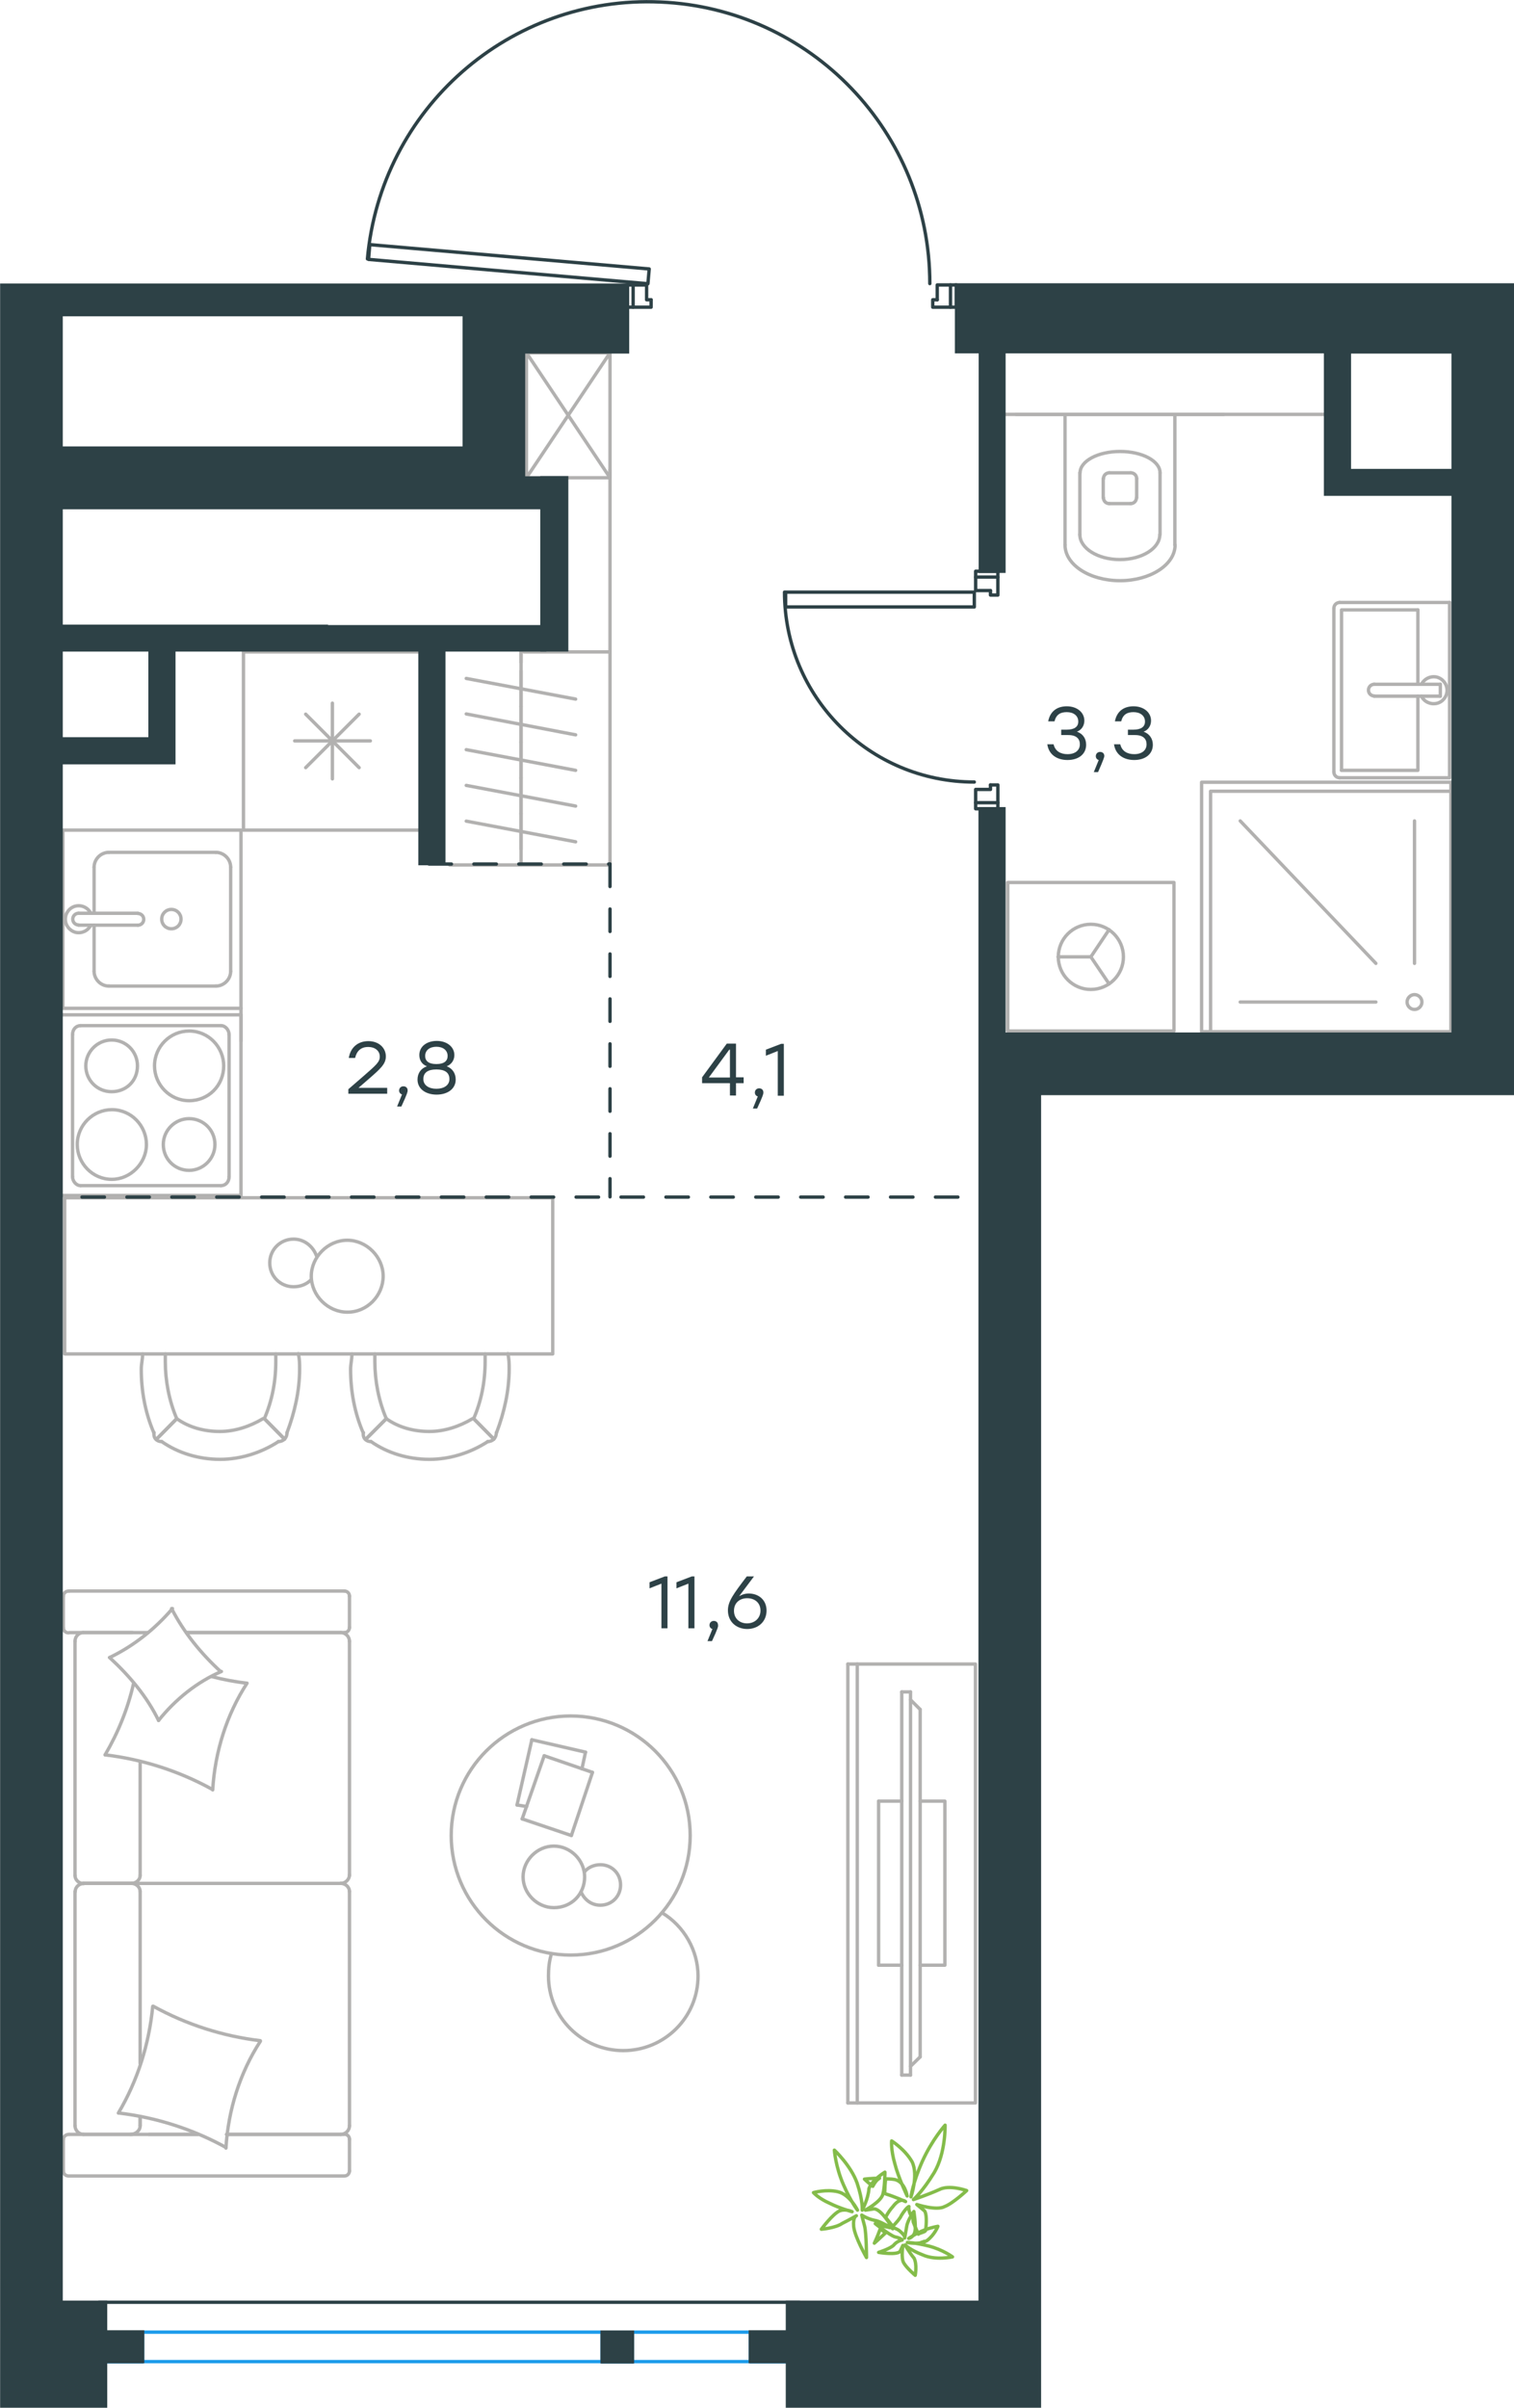 <?xml version="1.0" encoding="utf-8"?>
<!-- Generator: Adobe Illustrator 26.5.0, SVG Export Plug-In . SVG Version: 6.00 Build 0)  -->
<svg version="1.1" id="Слой_1" xmlns="http://www.w3.org/2000/svg" xmlns:xlink="http://www.w3.org/1999/xlink" x="0px" y="0px"
	 viewBox="0 0 674.1 1071.5" style="enable-background:new 0 0 674.1 1071.5;" xml:space="preserve">
<style type="text/css">
	.st0{fill:none;stroke:#B2B1B0;stroke-width:1.5;stroke-linecap:round;stroke-linejoin:round;stroke-miterlimit:22.926;}
	.st1{enable-background:new    ;}
	.st2{fill:#2D4146;}
	
		.st3{fill:none;stroke:#2D4146;stroke-width:1.5;stroke-linecap:round;stroke-linejoin:round;stroke-miterlimit:22.926;stroke-dasharray:10;}
	.st4{fill:none;stroke:#84BC4A;stroke-width:1.5;stroke-linecap:round;stroke-linejoin:round;stroke-miterlimit:22.926;}
	.st5{fill:none;stroke:#2D4146;stroke-width:1.5;stroke-linecap:round;stroke-linejoin:round;stroke-miterlimit:22.926;}
	.st6{fill:none;stroke:#2D4146;stroke-width:1.5;stroke-linecap:round;stroke-linejoin:round;stroke-miterlimit:22.925;}
	.st7{fill:none;stroke:#1D9CEB;stroke-width:1.5;stroke-linecap:round;stroke-linejoin:round;stroke-miterlimit:22.926;}
	.st8{fill:none;stroke:#2D4146;stroke-width:1.5;stroke-linecap:round;stroke-linejoin:round;stroke-miterlimit:10;}
	.st9{fill-rule:evenodd;clip-rule:evenodd;fill:#2D4146;stroke:#2D4146;stroke-width:1.5;stroke-miterlimit:10;}
</style>
<line class="st0" x1="612.6" y1="428.7" x2="552.2" y2="365.3"/>
<line class="st0" x1="612.6" y1="445.9" x2="552.2" y2="445.9"/>
<line class="st0" x1="629.8" y1="428.7" x2="629.8" y2="365.3"/>
<path class="st0" d="M629.8,442.6c-1.8,0-3.3,1.5-3.3,3.3s1.5,3.3,3.3,3.3s3.3-1.5,3.3-3.3S631.6,442.6,629.8,442.6"/>
<polyline class="st0" points="539,459.1 539,352.1 646,352.1 "/>
<rect x="535" y="348.1" class="st0" width="111" height="111"/>
<g>
	<line class="st0" x1="641.3" y1="304.5" x2="641.3" y2="309.8"/>
	<line class="st0" x1="631.3" y1="304.5" x2="631.3" y2="271.4"/>
	<polyline class="st0" points="631.3,309.8 631.3,342.8 597.3,342.8 	"/>
	<polyline class="st0" points="597.3,342.8 597.3,271.4 631.3,271.4 	"/>
	<path class="st0" d="M596.5,268.1c-1.5,0-2.6,1.2-2.6,2.6"/>
	<path class="st0" d="M593.9,343.5c0,1.5,1.2,2.6,2.6,2.6"/>
	<path class="st0" d="M611.9,304.5c-1.5,0-2.6,1.2-2.6,2.6c0,1.5,1.2,2.6,2.6,2.6"/>
	<line class="st0" x1="641.3" y1="304.5" x2="611.8" y2="304.5"/>
	<line class="st0" x1="641.3" y1="309.8" x2="611.8" y2="309.8"/>
	<path class="st0" d="M632.9,309.8c1.2,2.5,4,3.8,6.8,3.2c2.7-0.6,4.6-3.1,4.6-5.8c0-2.8-1.9-5.2-4.6-5.9c-2.7-0.6-5.5,0.7-6.8,3.2"
		/>
	<line class="st0" x1="645.4" y1="268.1" x2="596.5" y2="268.1"/>
	<line class="st0" x1="593.9" y1="270.8" x2="593.9" y2="343.5"/>
	<polyline class="st0" points="596.5,346.1 645.4,346.1 645.4,268.1 	"/>
</g>
<line class="st0" x1="474.2" y1="242.5" x2="474.2" y2="184.4"/>
<path class="st0" d="M491.3,221.5c0,1.5,1.2,2.6,2.6,2.6"/>
<path class="st0" d="M503.4,224.1c1.5,0,2.6-1.2,2.6-2.6"/>
<path class="st0" d="M493.9,210.4c-1.5,0-2.6,1.2-2.6,2.6"/>
<path class="st0" d="M506.1,213c0-1.5-1.2-2.6-2.6-2.6"/>
<line class="st0" x1="491.2" y1="213" x2="491.2" y2="221.5"/>
<line class="st0" x1="493.9" y1="224.1" x2="503.4" y2="224.1"/>
<line class="st0" x1="506.1" y1="221.5" x2="506.1" y2="213"/>
<line class="st0" x1="503.4" y1="210.4" x2="493.9" y2="210.4"/>
<path class="st0" d="M516.5,210.4c0-5.3-8-9.5-17.8-9.5c-9.9,0-17.8,4.3-17.8,9.5"/>
<line class="st0" x1="480.8" y1="237.9" x2="480.8" y2="210.4"/>
<path class="st0" d="M480.8,237.9c0,6.1,8,11.1,17.8,11.1c9.9,0,17.8-5,17.8-11.1"/>
<line class="st0" x1="516.5" y1="237.9" x2="516.5" y2="210.4"/>
<path class="st0" d="M474.2,242.5c0,8.8,10.9,15.9,24.5,15.9c13.5,0,24.5-7.1,24.5-15.9"/>
<line class="st0" x1="523.1" y1="242.5" x2="523.1" y2="184.4"/>
<line class="st0" x1="452.4" y1="184.4" x2="544.9" y2="184.4"/>
<g>
	<polyline class="st0" points="493.8,413.7 485.7,425.8 493.8,437.8 	"/>
	<line class="st0" x1="485.7" y1="425.8" x2="471.1" y2="425.8"/>
	<path class="st0" d="M500.2,425.8c0-8-6.5-14.5-14.5-14.5s-14.5,6.5-14.5,14.5s6.5,14.5,14.5,14.5S500.2,433.8,500.2,425.8"/>
	<rect x="448.7" y="392.7" class="st0" width="74" height="66.1"/>
</g>
<line class="st0" x1="590.8" y1="184.4" x2="447.4" y2="184.4"/>
<line class="st0" x1="232" y1="377.9" x2="232" y2="362"/>
<line class="st0" x1="207.6" y1="365.4" x2="256.3" y2="374.6"/>
<line class="st0" x1="232" y1="362" x2="232" y2="346.2"/>
<line class="st0" x1="207.6" y1="349.5" x2="256.3" y2="358.7"/>
<line class="st0" x1="232" y1="384.9" x2="232" y2="289.2"/>
<line class="st0" x1="232" y1="346.2" x2="232" y2="330.3"/>
<line class="st0" x1="207.6" y1="333.6" x2="256.3" y2="342.8"/>
<line class="st0" x1="232" y1="330.3" x2="232" y2="314.4"/>
<line class="st0" x1="207.6" y1="317.7" x2="256.3" y2="327"/>
<line class="st0" x1="232" y1="314.4" x2="232" y2="298.5"/>
<line class="st0" x1="207.6" y1="301.9" x2="256.3" y2="311.1"/>
<line class="st0" x1="232" y1="294.8" x2="232" y2="282.7"/>
<polyline class="st0" points="233.3,290.1 271.6,290.1 271.6,384.9 200.2,384.9 "/>
<polyline class="st0" points="234.4,157 271.6,212.6 271.6,157 234.4,157 234.4,212.6 271.6,157 "/>
<g>
	<line class="st0" x1="41.9" y1="432.2" x2="41.9" y2="411.7"/>
	<path class="st0" d="M76.3,413.3c2.4,0,4.3-1.9,4.3-4.3s-1.9-4.3-4.3-4.3S72,406.6,72,409S73.9,413.3,76.3,413.3"/>
	<path class="st0" d="M61.4,411.7c1.5,0,2.6-1.2,2.6-2.6c0-1.5-1.2-2.6-2.6-2.6"/>
	<line class="st0" x1="35" y1="411.7" x2="61.4" y2="411.7"/>
	<path class="st0" d="M35,406.4c-1.5,0-2.6,1.2-2.6,2.6c0,1.5,1.2,2.6,2.6,2.6"/>
	<line class="st0" x1="35" y1="406.4" x2="61.4" y2="406.4"/>
	<path class="st0" d="M40.4,406.4c-1.2-2.5-4-3.8-6.7-3.2c-2.7,0.6-4.6,3.1-4.6,5.8c0,2.8,1.9,5.2,4.6,5.9c2.7,0.6,5.5-0.7,6.7-3.2"
		/>
	<path class="st0" d="M41.9,432.2c0,3.6,3,6.6,6.6,6.6"/>
	<path class="st0" d="M48.5,379.3c-3.6,0-6.6,3-6.6,6.6"/>
	<path class="st0" d="M96.1,438.8c3.6,0,6.6-3,6.6-6.6"/>
	<path class="st0" d="M102.7,385.9c0-3.6-3-6.6-6.6-6.6"/>
	<line class="st0" x1="48.5" y1="438.8" x2="96.1" y2="438.8"/>
	<line class="st0" x1="102.7" y1="432.2" x2="102.7" y2="385.9"/>
	<line class="st0" x1="96.1" y1="379.3" x2="48.5" y2="379.3"/>
	<line class="st0" x1="41.9" y1="385.9" x2="41.9" y2="406.4"/>
	<rect x="28" y="369.4" class="st0" width="79.3" height="79.3"/>
</g>
<line class="st0" x1="136.1" y1="341.6" x2="159.9" y2="317.8"/>
<line class="st0" x1="159.9" y1="341.6" x2="136.1" y2="317.8"/>
<line class="st0" x1="131.2" y1="329.7" x2="164.9" y2="329.7"/>
<line class="st0" x1="148" y1="346.6" x2="148" y2="312.9"/>
<rect x="108.4" y="290.1" class="st0" width="79.3" height="79.3"/>
<g>
	<path class="st0" d="M61.2,474.3c0-6.4-5.1-11.5-11.5-11.5c-6.3,0-11.5,5.2-11.5,11.5c0,6.4,5.1,11.5,11.5,11.5
		S61.2,481.1,61.2,474.3z"/>
	<path class="st0" d="M65.2,509.3c0-8.3-6.7-15.5-15.4-15.5c-8.3,0-15.4,6.8-15.4,15.5c0,8.3,6.7,15.5,15.4,15.5
		C58.1,524.8,65.2,517.6,65.2,509.3z"/>
	<path class="st0" d="M95.7,509.3c0-6.4-5.1-11.5-11.5-11.5c-6.3,0-11.5,5.2-11.5,11.5c0,6.4,5.1,11.5,11.5,11.5
		C90.5,520.8,95.7,515.6,95.7,509.3z"/>
	<path class="st0" d="M99.6,474.3c0-8.3-6.7-15.5-15.4-15.5c-8.3,0-15.4,6.8-15.4,15.5c0,8.3,6.7,15.5,15.4,15.5
		S99.6,483,99.6,474.3z"/>
	<line class="st0" x1="32.3" y1="523.6" x2="32.3" y2="460.4"/>
	<line class="st0" x1="98.4" y1="527.6" x2="35.9" y2="527.6"/>
	<line class="st0" x1="102" y1="460.4" x2="102" y2="523.6"/>
	<line class="st0" x1="35.9" y1="456.4" x2="98.4" y2="456.4"/>
	<path class="st0" d="M102,523.6L102,523.6c0,2.4-1.6,4-3.6,4"/>
	<path class="st0" d="M32.3,460.4L32.3,460.4c0-2.4,1.6-4,3.6-4"/>
	<path class="st0" d="M35.9,527.6L35.9,527.6c-2,0-3.6-2-3.6-4"/>
	<path class="st0" d="M98.4,456.4L98.4,456.4c2,0,3.6,2,3.6,4"/>
	<rect x="27" y="451.6" class="st0" width="80.3" height="80.4"/>
</g>
<g>
	<rect x="28.8" y="533" class="st0" width="217.3" height="69.5"/>
	<path class="st0" d="M172,631.3c5.6,4,12.4,5.7,19.2,5.7s13.5-2.3,19.2-5.7"/>
	<path class="st0" d="M156.7,602.5c0,2.3-0.6,4.5-0.6,6.8c0,9.6,1.7,19.2,5.6,28.3"/>
	<path class="st0" d="M221.1,637.5c3.4-9,5.6-18.6,5.6-28.3c0-2.3,0-4.5-0.6-6.8"/>
	<path class="st0" d="M166.9,602.5c0,1.1,0,2.3,0,3.4c0,8.5,1.7,17.5,5.1,25.4"/>
	<path class="st0" d="M210.9,631.3c3.4-7.9,5.1-16.4,5.1-25.4c0-1.1,0-2.3,0-3.4"/>
	<path class="st0" d="M165.2,641.5c7.3,5.1,16.4,7.9,26,7.9c9,0,18.1-2.8,26-7.9"/>
	<line class="st0" x1="172" y1="631.3" x2="162.9" y2="640.4"/>
	<line class="st0" x1="210.9" y1="631.3" x2="219.9" y2="640.4"/>
	<line class="st0" x1="172" y1="631.3" x2="162.9" y2="640.4"/>
	<line class="st0" x1="210.9" y1="631.3" x2="219.9" y2="640.4"/>
	<path class="st0" d="M217.1,641.5c2.3,0,3.9-1.7,3.9-4"/>
	<path class="st0" d="M161.8,637.5c-0.4,2.3,1.1,4,3.4,4"/>
	<path class="st0" d="M78.7,631.3c5.6,4,12.4,5.7,19.2,5.7c6.8,0,13.5-2.3,19.2-5.7"/>
	<path class="st0" d="M63.5,602.5c0,2.3-0.6,4.5-0.6,6.8c0,9.6,1.7,19.2,5.6,28.3"/>
	<path class="st0" d="M127.8,637.5c3.4-9,5.6-18.6,5.6-28.3c0-2.3,0-4.5-0.6-6.8"/>
	<path class="st0" d="M73.6,602.5c0,1.1,0,2.3,0,3.4c0,8.5,1.7,17.5,5.1,25.4"/>
	<path class="st0" d="M117.7,631.3c3.4-7.9,5.1-16.4,5.1-25.4c0-1.1,0-2.3,0-3.4"/>
	<path class="st0" d="M72,641.5c7.3,5.1,16.4,7.9,26,7.9c9,0,18.1-2.8,26-7.9"/>
	<line class="st0" x1="78.7" y1="631.3" x2="69.7" y2="640.4"/>
	<line class="st0" x1="117.7" y1="631.3" x2="126.7" y2="640.4"/>
	<line class="st0" x1="78.7" y1="631.3" x2="69.7" y2="640.4"/>
	<line class="st0" x1="117.7" y1="631.3" x2="126.7" y2="640.4"/>
	<path class="st0" d="M123.9,641.5c2.3,0,3.9-1.7,3.9-4"/>
	<path class="st0" d="M68.6,637.5c-0.4,2.3,1.1,4,3.4,4"/>
	<path class="st0" d="M170.6,567.9c0-8.6-7.4-16-16-16s-16,7.4-16,16s7.4,16,16,16C163.5,584,170.6,576.5,170.6,567.9z"/>
	<path class="st0" d="M138.5,569.5c-2,2-4.7,3.1-7.8,3.1c-5.9,0-10.6-4.7-10.6-10.6s4.7-10.6,10.6-10.6c4.7,0,8.6,3.1,10.2,7.4"/>
</g>
<g>
	<line class="st0" x1="62.4" y1="918.3" x2="62.4" y2="841.7"/>
	<line class="st0" x1="155.6" y1="710.3" x2="155.6" y2="724.3"/>
	<line class="st0" x1="155.6" y1="730.4" x2="155.6" y2="834.6"/>
	<line class="st0" x1="88.2" y1="949.8" x2="66.3" y2="949.8"/>
	<line class="st0" x1="151.7" y1="949.8" x2="100.9" y2="949.8"/>
	<line class="st0" x1="151.7" y1="726.5" x2="83" y2="726.5"/>
	<line class="st0" x1="58.9" y1="838.1" x2="37" y2="838.1"/>
	<line class="st0" x1="62.4" y1="834.6" x2="62.4" y2="783.9"/>
	<line class="st0" x1="28.2" y1="966" x2="28.2" y2="952"/>
	<line class="st0" x1="37" y1="838.1" x2="58.9" y2="838.1"/>
	<line class="st0" x1="33.4" y1="730.4" x2="33.4" y2="834.6"/>
	<line class="st0" x1="83" y1="726.5" x2="153.3" y2="726.5"/>
	<line class="st0" x1="155.6" y1="841.7" x2="155.6" y2="945.9"/>
	<line class="st0" x1="155.6" y1="952" x2="155.6" y2="966"/>
	<line class="st0" x1="62.4" y1="945.9" x2="62.4" y2="942"/>
	<line class="st0" x1="30.8" y1="949.8" x2="88.2" y2="949.8"/>
	<line class="st0" x1="62.4" y1="945.9" x2="62.4" y2="942"/>
	<line class="st0" x1="37" y1="949.8" x2="58.9" y2="949.8"/>
	<line class="st0" x1="37" y1="838.1" x2="58.9" y2="838.1"/>
	<line class="st0" x1="33.4" y1="841.7" x2="33.4" y2="945.9"/>
	<line class="st0" x1="100.9" y1="949.8" x2="153.3" y2="949.8"/>
	<line class="st0" x1="30.8" y1="708" x2="153.3" y2="708"/>
	<line class="st0" x1="28.2" y1="724.3" x2="28.2" y2="710.3"/>
	<line class="st0" x1="65.9" y1="726.5" x2="30.8" y2="726.5"/>
	<line class="st0" x1="58.9" y1="838.1" x2="151.7" y2="838.1"/>
	<line class="st0" x1="58.9" y1="726.5" x2="37" y2="726.5"/>
	<path class="st0" d="M30.8,949.8c-1.9,0-2.6,1.3-2.6,2.3"/>
	<path class="st0" d="M153.3,726.5c1.6,0,2.3-1.3,2.3-2.3"/>
	<path class="st0" d="M28.2,724.3c0,1.6,1.3,2.3,2.3,2.3"/>
	<path class="st0" d="M62.4,841.7c0-1.8-1.6-3.6-3.9-3.6"/>
	<path class="st0" d="M37,726.5c-1.8,0-3.6,1.6-3.6,3.9"/>
	<path class="st0" d="M33.4,945.9c0,2,1.6,3.9,3.9,3.9"/>
	<path class="st0" d="M155.6,841.7c0-1.8-1.6-3.6-3.9-3.6"/>
	<path class="st0" d="M37.4,838.1c-2,0-3.9,1.5-3.9,3.6"/>
	<path class="st0" d="M151.7,838.1c2,0,3.9-1.6,3.9-3.9"/>
	<path class="st0" d="M28.2,966c0,1.6,1.3,2.3,2.3,2.3h122.8c1.6,0,2.3-1.3,2.3-2.3"/>
	<path class="st0" d="M33.4,834.6c0,1.8,1.6,3.6,3.9,3.6"/>
	<path class="st0" d="M155.6,710.3c0-1.6-1.3-2.3-2.3-2.3"/>
	<path class="st0" d="M151.7,949.8c2,0,3.9-1.6,3.9-3.9"/>
	<path class="st0" d="M155.6,952c0-1.6-1.3-2.3-2.3-2.3"/>
	<path class="st0" d="M155.6,730.4c0-2-1.6-3.9-3.9-3.9"/>
	<path class="st0" d="M58.1,949.8c2.2,0,4.3-1.6,4.3-3.9"/>
	<path class="st0" d="M58.5,838.1c2,0,3.9-1.5,3.9-3.6"/>
	<path class="st0" d="M30.8,708c-1.9,0-2.6,1.3-2.6,2.3"/>
	<path class="st0" d="M68.3,892.8c14.7,8.1,30.9,13.3,47.6,15.3"/>
	<path class="st0" d="M76.4,715.8c5.5,10.7,13,19.9,21.8,28"/>
	<path class="st0" d="M98.6,743.8c-10.8,4.6-20.5,12.4-28,21.8"/>
	<path class="st0" d="M115.9,908.4c-9.1,14-14.3,30.6-15.3,47.5"/>
	<path class="st0" d="M94.4,796.2c-14.7-8.1-30.9-13.3-47.6-15.3"/>
	<path class="st0" d="M46.8,780.9c5.9-10.1,10.1-20.5,12.7-31.9"/>
	<path class="st0" d="M110,749c-9.1,14-14.3,30.6-15.3,47.5"/>
	<path class="st0" d="M100.6,955.6c-14.7-8.1-30.9-13.3-47.6-15.3"/>
	<path class="st0" d="M52.7,940.3c8.5-14.3,13.7-30.6,15.3-47.5"/>
	<path class="st0" d="M70.6,765.6c-5.2-10.7-13-19.9-21.8-28"/>
	<path class="st0" d="M94.4,746.1c4.9,1.3,10.4,2.3,15.3,2.9"/>
	<path class="st0" d="M48.8,737.6c10.8-5.2,20.2-12.7,28-21.8"/>
</g>
<g>
	<line class="st0" x1="236.8" y1="774.2" x2="260.7" y2="779.7"/>
	<line class="st0" x1="260.7" y1="779.7" x2="259.1" y2="787.1"/>
	<line class="st0" x1="234.5" y1="803.9" x2="230.2" y2="803.2"/>
	<line class="st0" x1="230.2" y1="803.2" x2="236.8" y2="774.2"/>
	<line class="st0" x1="242.3" y1="781.3" x2="263.8" y2="788.7"/>
	<line class="st0" x1="263.8" y1="788.7" x2="254.4" y2="816.8"/>
	<line class="st0" x1="254.4" y1="816.8" x2="232.5" y2="809.4"/>
	<line class="st0" x1="232.5" y1="809.4" x2="242.3" y2="781.3"/>
	<ellipse class="st0" cx="254.1" cy="816.8" rx="53.2" ry="53.2"/>
	<path class="st0" d="M260.3,835.2c0-7.4-6.3-13.7-13.7-13.7s-13.7,6.3-13.7,13.7s6.3,13.7,13.7,13.7
		C254.4,848.9,260.3,843,260.3,835.2z"/>
	<path class="st0" d="M260.3,832.9c1.6-2,4.3-3.1,7-3.1c5.1,0,9,3.9,9,9s-3.9,9-9,9c-3.9,0-7-2.3-8.6-5.9"/>
	<path class="st0" d="M294.8,851.2c9.8,5.9,16,16.8,16,28.1c0,18.4-14.9,33.2-33.3,33.2s-33.3-14.9-33.3-33.2c0-3.3,0.3-6.5,1.3-9.8
		"/>
</g>
<g>
	<g>
		<line class="st0" x1="381.7" y1="740.5" x2="381.7" y2="935.8"/>
		<polyline class="st0" points="377.5,935.8 434.3,935.8 434.3,740.5 377.5,740.5 		"/>
		<line class="st0" x1="377.5" y1="740.5" x2="377.5" y2="935.8"/>
	</g>
	<g>
		<polyline class="st0" points="409.7,874.5 420.7,874.5 420.7,801.5 409.7,801.5 		"/>
		<line class="st0" x1="401.5" y1="801.5" x2="391.2" y2="801.5"/>
		<line class="st0" x1="391.2" y1="801.5" x2="391.2" y2="874.5"/>
		<line class="st0" x1="391.2" y1="874.5" x2="401.5" y2="874.5"/>
		<line class="st0" x1="401.5" y1="752.9" x2="405.4" y2="752.9"/>
		<line class="st0" x1="409.7" y1="915.3" x2="405.4" y2="919.5"/>
		<line class="st0" x1="405.4" y1="756.4" x2="409.7" y2="760.7"/>
		<line class="st0" x1="405.4" y1="923.4" x2="405.4" y2="752.9"/>
		<line class="st0" x1="401.5" y1="752.9" x2="401.5" y2="923.4"/>
		<line class="st0" x1="401.5" y1="923.4" x2="405.4" y2="923.4"/>
		<line class="st0" x1="409.7" y1="760.7" x2="409.7" y2="915.3"/>
	</g>
</g>
<g class="st1">
	<path class="st2" d="M483.6,331.4c0,4.2-3.4,6.8-8.3,6.8c-4.5,0-8.3-2.2-9-7h2.8c0.7,3.1,3.2,4.4,6.2,4.4c3.4,0,5.5-1.7,5.5-4.4
		c0-2.3-1.4-4.1-5.1-4.1h-3.2v-2.4h2.4c3.5,0,5.2-1.3,5.2-3.6c0-2.6-2.1-4.2-5.1-4.2c-2.8,0-4.7,1-5.5,4.1h-2.8
		c0.9-4.7,4.2-6.7,8.3-6.7c4.4,0,7.8,2.6,7.8,6.4c0,2.2-1.2,4.1-3.3,4.9C482.1,326.5,483.6,328.6,483.6,331.4z"/>
	<path class="st2" d="M488.9,343.6h-1.9l2.2-5.4c-0.8-0.2-1.3-0.9-1.3-1.7c0-1.1,0.8-1.9,1.9-1.9c0.8,0,1.9,0.4,1.9,1.9
		C491.6,337,491.5,337.7,488.9,343.6z"/>
	<path class="st2" d="M513.3,331.4c0,4.2-3.4,6.8-8.3,6.8c-4.5,0-8.3-2.2-9-7h2.8c0.7,3.1,3.2,4.4,6.2,4.4c3.4,0,5.5-1.7,5.5-4.4
		c0-2.3-1.4-4.1-5.1-4.1h-3.2v-2.4h2.4c3.5,0,5.2-1.3,5.2-3.6c0-2.6-2.1-4.2-5.1-4.2c-2.8,0-4.7,1-5.5,4.1h-2.8
		c0.9-4.7,4.2-6.7,8.3-6.7c4.4,0,7.8,2.6,7.8,6.4c0,2.2-1.2,4.1-3.3,4.9C511.7,326.5,513.3,328.6,513.3,331.4z"/>
</g>
<g class="st1">
	<path class="st2" d="M331.1,482h-3.4v5.5H325V482h-12.4v-2.6l11-15h4.1v15h3.4V482z M325,479.5v-12.4h-0.3l-9.1,12.4L325,479.5z"/>
	<path class="st2" d="M337.1,493.3h-1.9l2.2-5.4c-0.8-0.2-1.3-0.9-1.3-1.7c0-1.1,0.8-1.9,1.9-1.9c0.8,0,1.9,0.4,1.9,1.9
		C339.9,486.7,339.8,487.5,337.1,493.3z"/>
	<path class="st2" d="M349,464.5v23.1h-2.7v-19.9l-5.3,2.1v-2.7l6.8-2.6H349z"/>
</g>
<g class="st1">
	<path class="st2" d="M297.2,701.5v23.1h-2.7v-19.9l-5.3,2.1v-2.7l6.8-2.6H297.2z"/>
	<path class="st2" d="M309.2,701.5v23.1h-2.7v-19.9l-5.3,2.1v-2.7l6.8-2.6H309.2z"/>
	<path class="st2" d="M317,730.3H315l2.2-5.4c-0.8-0.2-1.3-0.9-1.3-1.7c0-1.1,0.8-1.9,1.9-1.9c0.8,0,1.9,0.4,1.9,1.9
		C319.8,723.7,319.7,724.5,317,730.3z"/>
	<path class="st2" d="M341.3,716.7c0,5-3.8,8.2-8.6,8.2c-4.7,0-8.6-3.1-8.6-8.3c0-4,2.4-7.2,8.4-15.1h3.2l-6.6,8.8
		c1.2-0.7,2.6-1.2,4.3-1.2C337.6,709.1,341.3,711.8,341.3,716.7z M338.6,716.7c0-3.5-2.6-5.5-5.9-5.5c-3.4,0-5.9,2.1-5.9,5.6
		s2.6,5.6,5.8,5.6C336,722.4,338.6,720.1,338.6,716.7z"/>
</g>
<g class="st1">
	<path class="st2" d="M172.4,486.7h-17.3v-2l6.7-5.8c5.6-4.9,7.3-6.3,7.3-8.7c0-2.5-2-4.3-5.2-4.3c-3.3,0-5.1,1.9-5.8,4.9h-2.8
		c0.7-4.6,4-7.5,8.7-7.5c4.7,0,7.8,3,7.8,6.8c0,3.4-2.4,5.5-7.8,10.2l-4.4,3.8h12.8V486.7z"/>
	<path class="st2" d="M178.7,492.4h-1.9l2.2-5.4c-0.8-0.2-1.3-0.9-1.3-1.7c0-1.1,0.8-1.9,1.9-1.9c0.8,0,1.9,0.4,1.9,1.9
		C181.5,485.8,181.4,486.6,178.7,492.4z"/>
	<path class="st2" d="M202.9,480.4c0,4.2-3.7,6.7-8.5,6.7s-8.5-2.5-8.5-6.7c0-2.8,1.5-5,4.2-5.9c-2.2-0.8-3.4-2.7-3.4-5
		c0-3.9,3.4-6.3,7.8-6.3c4.3,0,7.8,2.5,7.8,6.3c0,2.2-1.2,4.1-3.4,5C201.4,475.4,202.9,477.6,202.9,480.4z M200.1,480.2
		c0-2.9-2-4.3-5.8-4.3c-3.8,0-5.8,1.4-5.8,4.3c0,2.7,2.4,4.3,5.8,4.3C197.7,484.5,200.1,482.9,200.1,480.2z M189.3,469.9
		c0,2.1,1.4,3.6,5,3.6s5-1.5,5-3.6c0-2.5-2-4.1-5-4.1C191.4,465.8,189.3,467.3,189.3,469.9z"/>
</g>
<line class="st3" x1="16.5" y1="532.7" x2="441.5" y2="532.7"/>
<line class="st3" x1="191" y1="384.5" x2="271.6" y2="384.5"/>
<line class="st3" x1="271.6" y1="384.5" x2="271.6" y2="532.6"/>
<g>
	<path class="st4" d="M406.7,978.8c0,0,4-3.4,9.3-12.1c5.1-8.7,4.8-21,4.8-21s-5.7,6.3-10.1,16c-4.3,9.6-5.1,15.9-5.1,15.9
		s3.4-9.6,0.5-15.6c-3.2-5.6-9.1-9.3-9.1-9.3s-0.4,3.8,1.4,10.1c1.6,6.3,5.5,14.4,5.5,14.4s-0.9-5.7-4.8-7.1
		c-0.9-0.4-2.9-0.5-4.7-0.5c-0.4,1.6-0.4,4.4-0.5,6.3c0.4,0.4,0.5,0.4,0.5,0.4c4,1.2,8.8,3.4,8.8,3.4s-2.3-2.3-5.7,2.3
		c-0.9,0.9-2.3,2.9-3.2,4.7c0.9,1.2,2.6,3.2,3.2,4c1.6-1.6,3.4-3.7,3.8-4.8c2.3-3.7,3.4-4,3.4-4s-0.4,1.6,0.9,4
		c0.5-0.5,0.5-0.9,0.5-0.9s0.4,1.4,0.5,3.7c0.5,1.4,1.4,3.4,2.3,5.5c0.5-0.5,1.4-0.5,2.8-1.2l0.4-0.4c0.5-3.7,0.5-7.6-0.5-8.8
		l-3.4-2.8c0,0,8.8,2.9,12.4,0.9c3.7-1.4,9.8-7.1,9.8-7.1s-7.8-2.8-12.3-0.4C413.5,976.5,406.7,978.8,406.7,978.8z M391.6,969.3
		c-3.4,0-6.7,0.4-6.7,0.4s1.4,1.4,3.7,3.2C389.5,971.2,390.3,970.1,391.6,969.3z M392.8,989.5c-0.4,0.4-0.4,0.5-0.5,0.9
		c0.9,0.4,2.8,0.5,3.8,0.9l0.4-0.4C395.7,990.8,394.3,990,392.8,989.5z M391.9,991.9c-1.2,3.4-2.6,6.3-2.6,6.3s2.6-2.3,4.8-4.4
		C393.7,993,392.7,992.4,391.9,991.9z M410.3,997.8c0,0.4,0.4,0.5,0.4,0.5h0.4c0-0.4,0.4-0.5,0.4-0.9
		C410.5,997.8,410.5,997.8,410.3,997.8z"/>
	<path class="st4" d="M383.9,983.5c0,0,0.4-4-2.3-12.1c-2.8-7.8-10.1-14.6-10.1-14.6s0.5,7.3,4,15.3c3.4,7.8,6.3,11.4,6.3,11.4
		s-3.4-7-8.8-8.2c-5.1-1.2-10.8,0.4-10.8,0.4s2.3,2.6,7.1,4.7c4.8,2.4,10.1,3.8,10.1,3.8s-2.8-1.4-5.5-0.4c-3.2,1.4-8.2,8.2-8.2,8.2
		s6.3-0.5,9.3-2.6c3.2-1.6,6.3-3.4,6.3-3.4s-1.6,0.4-1.2,4.8c0.5,4.7,5.7,13.8,5.7,13.8s0-10.9-0.9-14.2c-0.9-3.2-1.2-4.7-1.2-4.7
		s2.3,1.6,5.5,2.3c2.8,0.4,5.7,2.6,7.8,3.4c0.4,0.4,0.5,0.4,0.5,0.4c-0.9-1.6-5.7-9.6-8.8-8.8l-3.4,0.5c0,0,7-3.8,7.8-7.1
		c0.9-3.2,0.9-9.8,0.9-9.8s-5.7,3.4-7.1,7.3C386.6,978.5,383.9,983.5,383.9,983.5z"/>
	<path class="st4" d="M403,999c0,0,2.3,2.3,7.8,4.4c5.7,2.6,13.3,0.9,13.3,0.9s-4.3-3.2-10.5-4.8c-6.3-1.6-9.6-1.6-9.6-1.6
		s5.5,1.2,8.8-0.9c3.4-2.6,4.8-6.3,4.8-6.3s-2.6,0.4-5.9,1.6c-3.7,1.4-7.1,3.8-7.1,3.8s2.3-0.5,2.8-3.2c0.5-2.6-0.5-8.8-0.5-8.8
		s-2.8,3.8-3.2,6.7c-0.5,2.8-0.9,5.1-0.9,5.1s0.5-0.9-2.3-3.2c-2.9-2.3-10.8-3.2-10.8-3.2s6.3,5.1,8.8,5.9c2.6,0.5,3.2,1.4,3.2,1.4
		s-2.3,0.4-3.8,2.3c-1.6,1.6-6.7,3.2-6.7,3.2s8.2,1.4,9.6-0.5l1.2-2.6c0,0-0.9,5.7,0.4,7.8c1.3,2.3,5.1,5.5,5.1,5.5s0.9-4.8-0.5-7.6
		C404.8,1002.3,403,999,403,999z"/>
</g>
<line class="st0" x1="271.6" y1="212.6" x2="234.4" y2="212.6"/>
<line class="st0" x1="271.6" y1="290.1" x2="271.6" y2="209.1"/>
<rect x="423.2" y="126.8" class="st5" width="2.6" height="9.9"/>
<rect x="279.3" y="126.8" class="st5" width="2.6" height="9.9"/>
<path class="st5" d="M414,126.2C414,59,361.1,3.8,294,0.9c-67-3-124.5,47.5-130.4,114.3"/>
<rect x="223.3" y="55" transform="matrix(8.670318e-02 -0.996 0.996 8.670318e-02 89.939 333.068)" class="st6" width="6.6" height="124.9"/>
<polyline class="st5" points="289.9,133.4 287.9,133.4 287.9,126.8 281.9,126.8 "/>
<polyline class="st5" points="281.9,136.7 289.9,136.7 289.9,133.4 "/>
<polyline class="st5" points="417.3,133.4 415.3,133.4 415.3,136.7 423.2,136.7 "/>
<polyline class="st5" points="423.2,126.8 417.3,126.8 417.3,133.4 "/>
<rect x="434.4" y="254.2" class="st5" width="9.9" height="2.6"/>
<rect x="434.4" y="357.2" class="st5" width="9.9" height="2.7"/>
<path class="st5" d="M349.3,263.5c0,46.7,37.8,84.5,84.5,84.5"/>
<rect x="349.8" y="263.5" class="st5" width="84" height="6.6"/>
<polyline class="st5" points="441,349.3 441,351.3 434.4,351.3 434.4,357.2 "/>
<polyline class="st5" points="444.3,357.2 444.3,349.3 441,349.3 "/>
<polyline class="st5" points="441,262.8 441,264.8 444.3,264.8 444.3,256.9 "/>
<polyline class="st5" points="434.4,256.9 434.4,262.8 441,262.8 "/>
<rect x="334.1" y="1037.8" class="st7" width="17.4" height="13.2"/>
<rect x="268.1" y="1037.8" class="st7" width="13.5" height="13.2"/>
<rect x="46.3" y="1037.8" class="st7" width="17.2" height="13.2"/>
<line class="st7" x1="63.5" y1="1050.9" x2="268.1" y2="1050.9"/>
<line class="st7" x1="63.5" y1="1037.8" x2="269.4" y2="1037.8"/>
<line class="st7" x1="281.6" y1="1050.9" x2="334.1" y2="1050.9"/>
<line class="st7" x1="334.1" y1="1037.8" x2="281.6" y2="1037.8"/>
<line class="st8" x1="44" y1="1024.5" x2="356" y2="1024.5"/>
<rect x="268.1" y="1037.8" class="st9" width="13.5" height="13.2"/>
<path class="st9" d="M462.8,1024.5V486.6H647h26.4v-81.9v-10.6V156.5v-29.7H447h-21.1v0.7v2.6v26.4h10.6v97.7H447v-97.7h95v-1.1
	l0.1,1.1h48.1v63.4h10.6H647v240.3H447V359.9h-10.6v100.3v26.4v537.9h-85.8v13.2h-16.5v13.2h16.5l0,0v13.2v6.6h2.8h109.4
	L462.8,1024.5L462.8,1024.5z M600.8,209.4v-52.8H647v52.8H600.8z"/>
<line class="st0" x1="107.3" y1="448.7" x2="107.3" y2="463.2"/>
<rect x="241.3" y="212.6" class="st9" width="11" height="76.6"/>
<path class="st9" d="M145.3,278.9v-0.2H42.7H27.2v-52.8h118.1h61.4h25.1h10.6v-13.2h-9.3v-56.1h7.3h39v-26.4v-2.6v-0.7H0.8v29.7V414
	v10.6V480v198v346.5v46.2H47v-6.6v-13.2h16.5v-13.2H47v-13.2H27.2V678V480V339.4h39.6h10.6v-50.2H187v95.1h2.6h8v-95.1h34.3h1.3h9.3
	v-10.3H145.3z M27.2,156.5V140h179.5v59.4H27.2V156.5z M66.8,328.8H27.2v-39.6h15.6h24V328.8z"/>
</svg>
